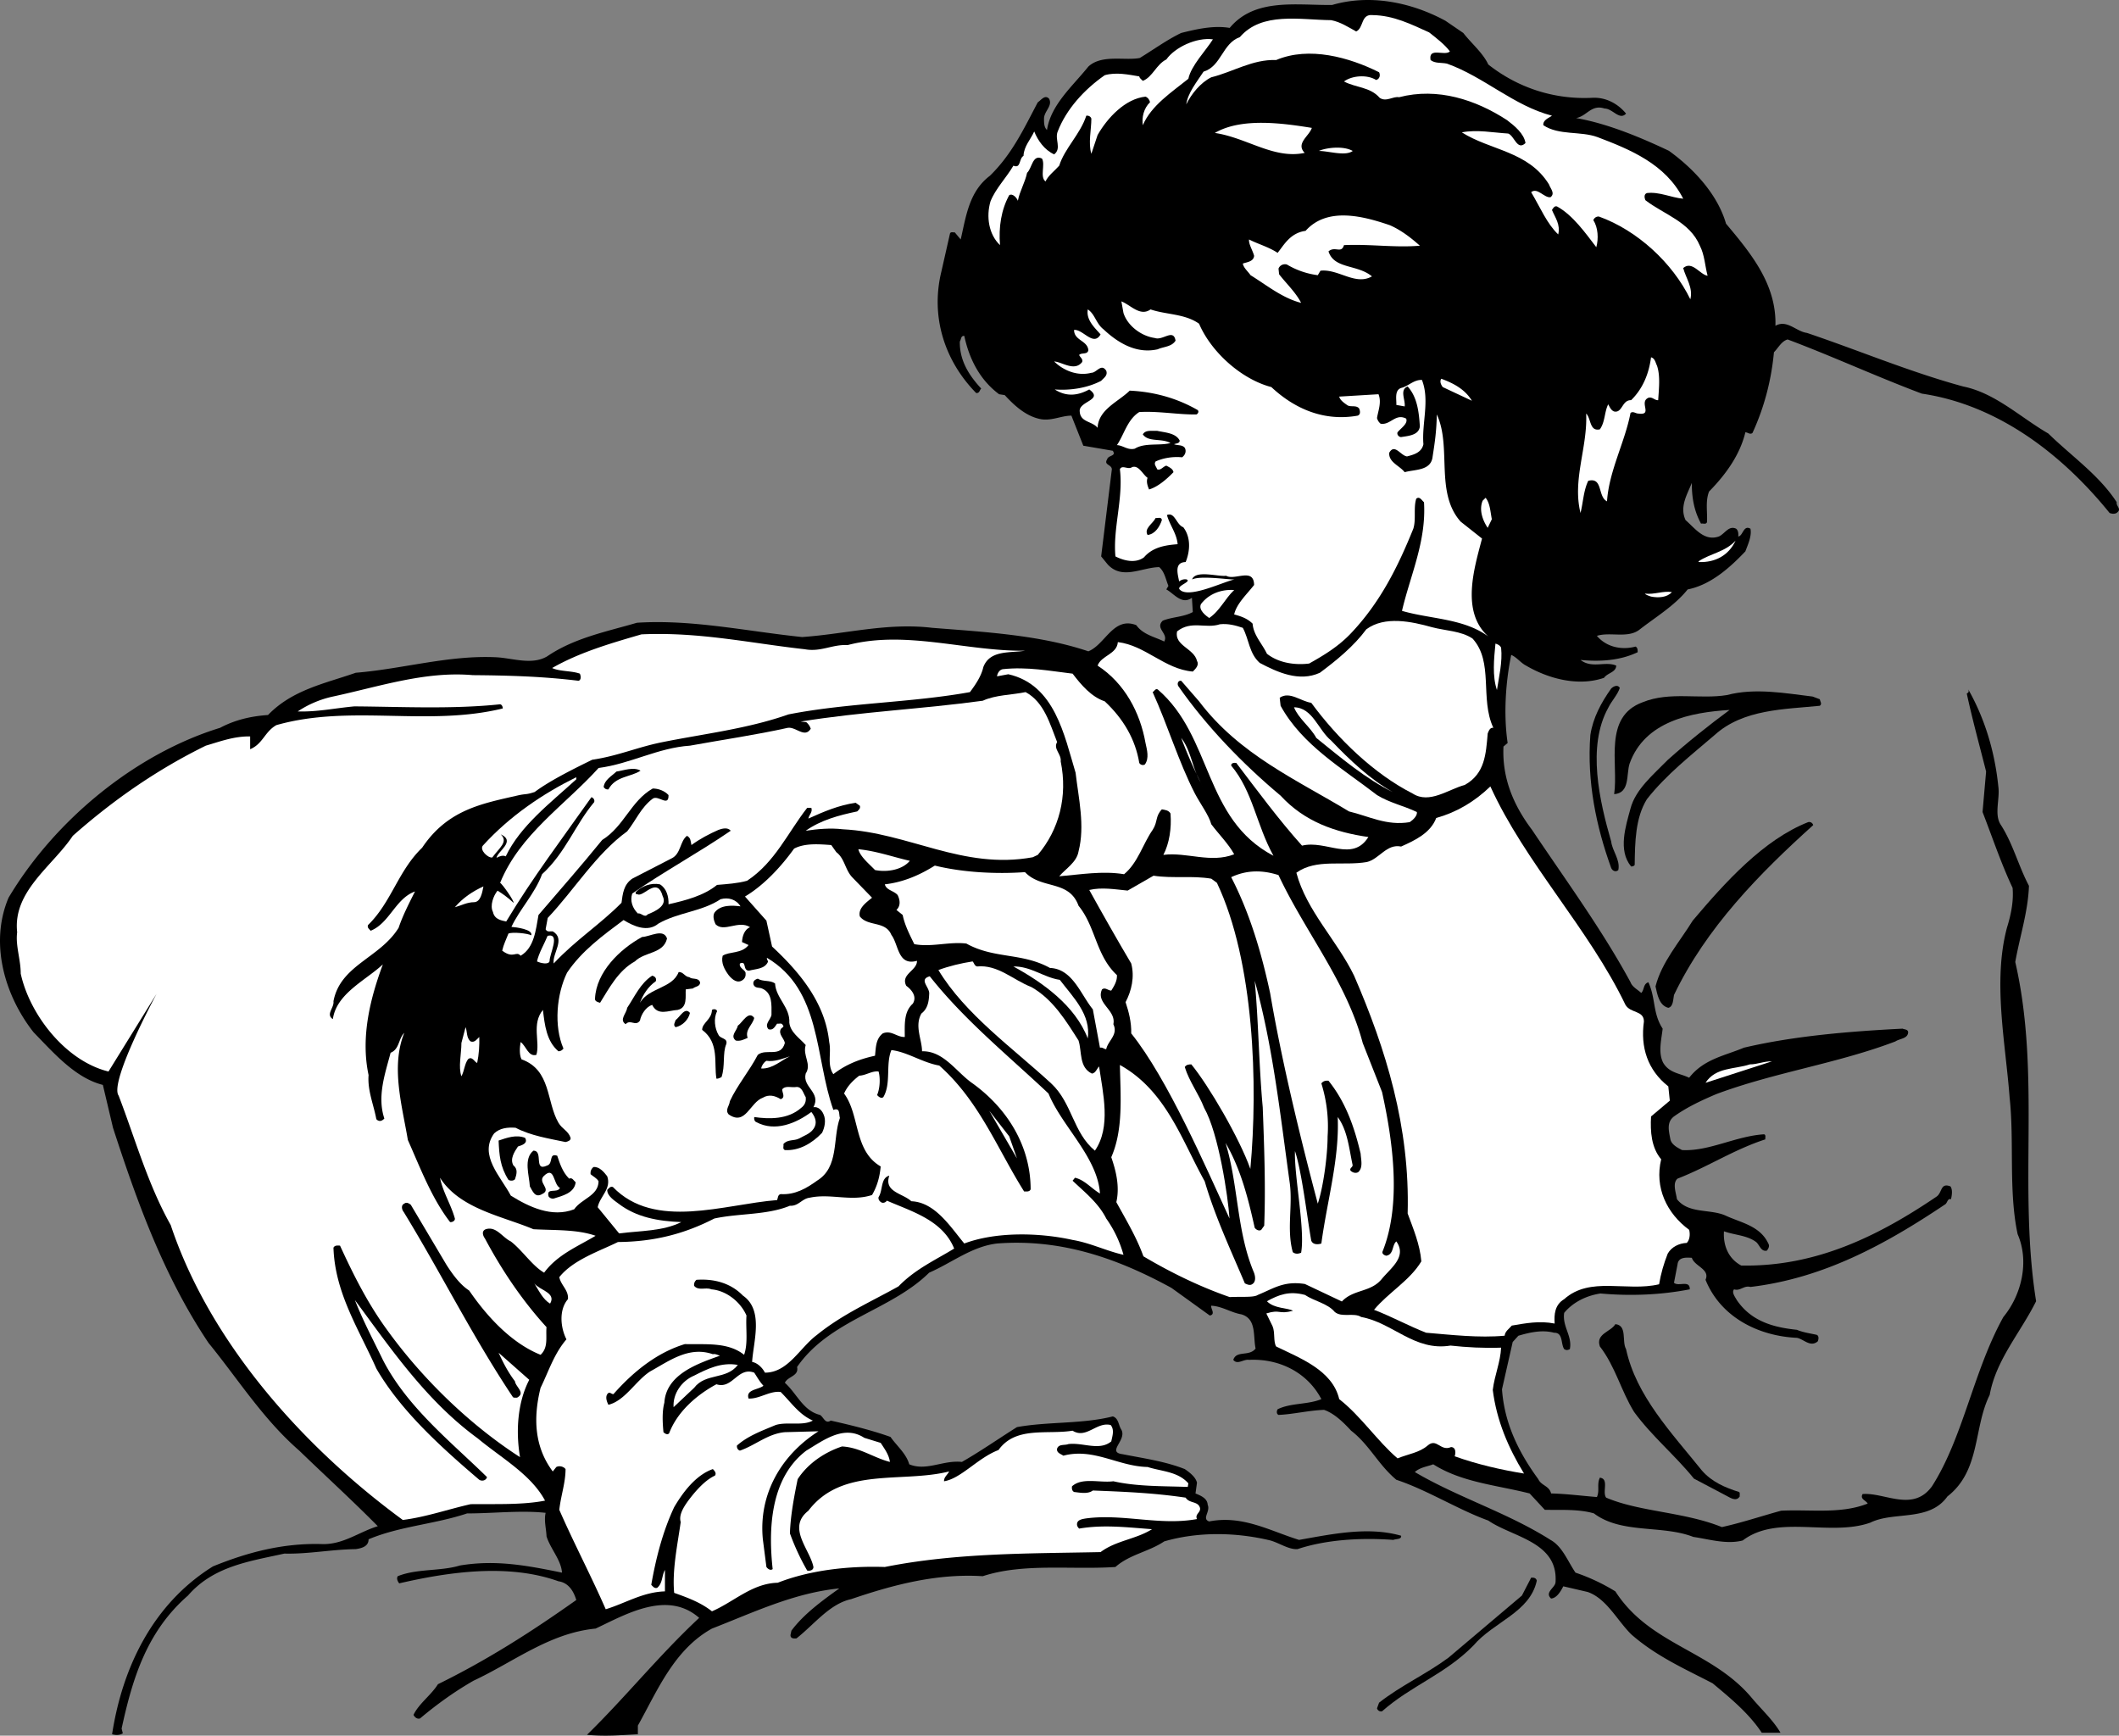 <svg xmlns="http://www.w3.org/2000/svg" width="640.911" height="524.928"><rect width="100%" height="100%" fill="#808080" stroke="none"/><path d="M442.586 9.966c2.433 3.153 5.94 6.031 7.562 9.543 8.91 7.02 19.8 10.617 31.32 10.078 4.23-.27 7.918 1.801 10.348 4.77-1.98 2.16-4.05-1.527-6.48-1.527-4.047-1.352-5.399 2.34-8.637 2.878 9.36 1.622 19.347 5.758 28.078 9.899 7.738 5.582 14.762 13.32 17.281 22.05 7.559 9 15.301 18.36 14.938 30.872 3.511-1.98 6.21 1.707 9.543 2.16 15.75 5.308 31.047 11.789 47.25 16.2 9.718 1.98 17.187 9.269 25.738 14.218 7.11 6.93 15.39 12.601 20.7 20.789-.27 1.082 1.44 1.98.269 2.973-.63.718-1.801.539-2.43.27-14.852-18.36-34.29-32.763-56.79-36.09-13.679-5.134-26.91-11.25-40.589-16.384-1.89.543-2.789 2.524-4.14 3.872-.81 8.64-2.97 16.742-6.481 24.39-.719.63-1.438-.18-2.16-.18-1.617 6.75-5.848 12.692-10.98 17.91-1.169 2.97-.45 6.212-.63 9.27-.359.809-1.168.27-1.8.45-2.25-4.141-2.79-8.188-2.79-12.329-1.347 3.418-3.78 7.2-1.89 11.25 2.973 2.61 5.672 6.48 10.082 4.95 1.8-.81 2.969-3.422 5.219-2.34.629.539.719 1.437.629 2.34 1.441-.09 1.53-3.602 3.691-2.34.45 2.16-.719 4.68-1.531 6.84-4.86 5.128-10.617 10.167-17.457 11.519-3.961 4.95-9.723 8.371-14.672 12.238-3.512 2.614-8.82.543-12.781 1.801 2.793 3.332 7.382 4.41 11.703 3.242.629.36.629.989.629 1.707-5.492 2.614-11.61 2.883-17.282 2.34 3.512 2.703 7.47.274 10.801 1.711-.09 2.07-2.61 2.16-3.691 3.691-7.828 2.7-16.828.27-23.578-3.69-1.621-.81-2.79-2.52-4.5-3.24-1.711 8.372-2.34 18.09-1.078 26.641l-1.262 1.079c-.45 9.718 3.148 17.91 8.64 25.199 10.258 15.3 21.149 30.148 29.79 46.082.539 1.437 2.07 2.156 3.238 3.238.992-.988.543-2.7 2.16-3.238 2.25 4.86 1.262 9.36 4.32 14.039-.36 3.238-1.437 7.289.18 10.348 1.89 3.152 5.133 3.152 7.832 4.5 4.41-5.668 10.8-6.66 16.559-9.09 15.3-3.598 32.129-4.95 47.968-5.758.633.27 1.621.18 1.711 1.078-.09 1.98-2.52 1.89-3.87 2.79-17.458 6.66-36.63 9.362-54.18 15.933-4.41 1.886-8.727 3.867-12.778 6.75-2.34 1.797-1.531 4.5-1.082 6.93.36 1.617 2.16 2.519 3.512 3.238 8.187.449 16.2-4.23 24.84-4.77.629.27.27.988.36 1.531-9.63 3.149-17.102 8.188-26.552 11.88-1.62 1.347-.449 4.32-.18 6.21 3.512 4.5 9.993 2.88 14.672 4.95 4.59 2.16 10.438 3.058 12.958 8.456.453.723.09 1.532-.45 2.164-1.8.36-2.16-1.71-3.238-2.613-2.789-2.07-6.48-2.07-9.723-3.238-.27 4.05 1.172 8.187 5.223 10.351 22.5.45 41.488-8.914 59.129-20.882 1.71-1.258 1.082-4.23 4.14-3.059.72.988.45 2.7.18 3.871-1.082-.27-1.082 1.078-1.71 1.528-18.09 12.152-36.9 22.41-58.95 25.02-1.98-.54-3.148 1.35-4.95.722-.812.898.27 2.25.81 3.238 4.41 6.48 11.16 8.281 18.18 9 1.89.812 4.05 1.078 6.03 1.531.72.36.54 1.438.27 1.98-2.25 1.887-4.23-.722-6.3-1.081-11.61-.54-23.04-6.211-27.63-17.551 1.442-3.238-3.332-4.05-4.14-6.656-1.711-.094-4.051-.274-4.32 1.976l-1.079 5.582c1.348 1.258 4.86-.992 4.77 1.98-8.73 1.708-18 2.067-27 1.259-4.23.628-8.282 2.609-10.98 5.851-.63 4.14 2.519 7.02 1.71 10.98-.722.36-1.082.36-1.71 0-1.079-1.62-.27-5.039-3.06-4.953-3.6-.988-7.468-.085-10.8.903l-1.711 1.89-3.238 14.309c.718 10.262 5.039 19.078 10.98 27.18.899 1.98 3.328 1.98 3.867 4.32 4.5.09 9.27.719 13.86 1.078.902-1.976-.09-3.867.902-5.848 2.879.36.629 4.32 1.89 6.032 10.079 4.316 23.669 4.316 35.008 8.91 6.122-1.352 11.97-3.332 17.91-4.953 8.91-.45 18 1.082 26.192-2.16-.539-.989-2.43-1.348-1.531-2.88 6.66-.538 15.21 5.583 20.969-2.34 9.453-14.76 12.511-34.827 21.601-51.21 5.488-6.66 7.918-16.738 4.32-25.02-2.793-12.957-.992-28.078-2.43-41.308-1.261-16.739-5.132-35.102-.812-51.39 1.172-3.778 2.07-7.919 1.711-12.06-3.512-7.468-6.117-15.3-9.09-22.949l1.078-12.242c-1.976-7.828-4.136-15.656-5.847-23.578.539-.36.719-.45.449-1.262 4.95 8.73 8.012 18.72 9.09 29.34.539 3.692-1.262 8.281.629 11.43 3.781 5.762 5.402 12.512 8.64 18.633-.27 7.828-2.789 15.386-4.14 23.039 7.832 34.199.812 68.039 6.3 102.597-4.68 9.453-12.148 17.73-14.039 28.352-4.949 9.898-2.699 22.86-12.78 30.687-5.49 7.743-16.2 4.41-23.31 7.922-12.148 4.32-28.078-2.61-38.609 5.399-4.86 1.261-10.082-.36-14.941-1.078-9.45-3.692-21.688-.813-30.059-7.11-4.59-1.351-9.988-.992-14.851-1.082l-4.59-4.949c-9.899-2.52-20.52-3.328-29.156-8.82-1.891.718-3.961.898-5.582 2.34 13.14 7.742 27.988 12.242 41.039 20.52 3.601 1.98 5.218 6.48 7.562 9.901a59.01 59.01 0 0 1 12.059 5.668c10.437 16.2 28.89 17.73 41.039 31.95 2.969 3.601 6.66 6.93 8.91 10.8h-5.668c-3.871-5.851-9.453-10.441-14.852-14.941-8.46-4.406-17.101-8.188-24.66-14.848-4.32-4.32-7.469-10.8-13.14-12.78l-7.38-1.712c-.718 1.442-1.98 3.602-3.69 3.692-2.067-1.891 1.261-3.239 1.35-4.95.81-12.242-13.05-13.59-20.339-18.629-9-3.242-18.539-9.27-27.809-12.332-5.492-4.59-8.101-10.53-13.68-14.847-2.25-2.434-5.042-5.223-8.19-6.301-4.77.18-9.36 1.348-13.77 1.527-.723-.36-.54-1.258-.27-1.707 4.047-1.98 9.09-1.351 13.23-3.062-4.23-8.098-12.78-12.328-21.87-11.88-1.711-.269-3.512 1.622-4.77 0 .988-2.968 4.77-.898 6.75-3.417-.812-3.781.36-9-4.32-10.352-3.153-.539-5.762-2.43-9.09-2.61-.27.81 1.437 2.61-.45 2.97-3.87-2.79-7.741-5.578-11.613-8.368-15.84-8.64-32.937-14.94-52.738-13.414-7.648.903-13.68 5.852-20.52 8.82-11.699 11.524-30.058 14.223-39.96 28.532.633 2.79-2.79 2.79-3.688 4.77 3.688 3.332 5.488 8.46 10.617 9.718 1.082.633 1.621 2.883 3.243 1.711 4.77 1.082 11.789 2.7 18.09 4.95 1.89 2.703 4.769 5.042 5.667 8.28 5.22 2.16 10.262-1.35 15.934-.718 5.668-3.242 11.066-7.02 16.648-10.531 9.45-1.711 19.797-.899 28.98-3.239 1.798.54 1.708 2.7 2.61 4.047 1.707 3.153-4.59 6.75.36 7.383 6.39 1.258 12.87 2.16 18.808 4.5 1.442.988 3.332 2.43 3.692 4.14l-.45 3.239c1.528.629 3.598 1.441 3.688 3.422.902 2.066-1.89 4.226.45 5.039 10.081-1.98 18.452 2.879 27.183 5.578 9.808-1.71 20.879-4.14 30.867-1.258.18 1.168-1.527.899-2.34 1.258-9.809-.719-20.34-.09-28.98 2.79-2.61.183-5.399-1.798-8.188-2.61-10.441-2.52-21.871-2.7-32.133.27-4.68 3.152-10.527 3.96-14.758 7.741-13.32.899-27.808-1.261-40.14 2.79-14.04-.899-27.36 2.699-39.777 6.93-6.57 1.44-11.16 7.648-16.563 11.878-.898.094-1.89 0-1.8-1.078l.273-1.262c3.687-4.949 9.09-8.91 14.488-12.777-13.68 1.348-26.012 7.289-38.52 12.148-11.52 6.391-16.558 18.903-22.41 29.34v2.61c-5.308.27-9.449.722-15.39.18 11.52-11.25 21.78-24.028 33.93-35.368-9.63-8.46-22.141-1.082-31.321 3.238-13.95 1.352-24.746 10.082-36.898 15.75-5.668 3.239-11.07 7.11-16.2 11.43-.898.27-1.62-.36-1.98-1.078 1.621-3.422 5.398-6.031 7.379-9.27 14.851-7.293 27.992-15.66 41.851-25.472-.812-2.7-2.34-5.219-5.398-5.668-15.121-5.403-32.941-2.88-48.152.629-.45-.54-.899-1.442-.45-2.16 5.758-2.34 12.868-1.442 18.809-3.239 10.89-1.8 20.25 0 30.871 2.16-.27-3.87-3.512-7.203-4.68-10.98-.09-2.34-.812-4.77-.27-7.11-7.562-.812-15.839.18-23.76.18-9.63 3.239-20.43 3.867-29.79 7.828 0 2.16-2.07 2.7-3.871 2.97-7.379.093-14.398 1.53-21.598 1.35-10.53 2.34-21.422 3.782-29.16 12.692-12.601 10.977-16.832 25.379-20.07 40.227l.36 1.441c-.9.54-1.981.629-3.24.27 3.06-19.891 12.15-39.329 30.509-50.758 10.172-4.14 20.968-7.11 33.031-6.75 6.39.18 11.16-3.692 16.828-5.403-7.828-7.918-15.75-15.117-23.758-22.859-10.98-9.539-18.543-21.687-27.449-32.578-13.5-20.16-21.512-42.39-28.89-65.07l-3.063-12.961c-8.277-2.07-14.758-9.54-20.969-15.93-8.64-10.98-13.41-26.82-7.558-40.68C16.8 247.658 41.37 227.857 66.57 220.12c4.41-2.34 9.18-3.512 14.492-3.872 7.379-7.652 17.277-9.539 26.547-12.78 14.312-1.169 28.262-5.4 42.57-4.68 4.95.27 10.711 2.43 15.301-.27 8.188-5.578 17.91-7.469 27.18-10.172 16.648-1.078 33.39 2.613 49.949 4.32 13.14-.898 25.648-4.41 39.332-2.789 15.93 1.262 32.578 2.16 47.246 7.11 5.133-2.07 7.563-10.617 14.492-7.918 2.07 2.879 5.489 3.508 8.457 4.949 1.352-2.43-2.879-3.96-.449-6.3 2.883-1.169 6.3-1.079 9.09-2.61l-.27-4.32c-3.058 2.25-5.398-1.258-7.738-2.52l.629-1.078c-.809-1.98-1.172-4.32-2.789-5.672-5.313.09-11.16 3.961-15.57-.809l-1.98-2.43 3.237-26.37c-.09-1.442-2.52-1.262-1.437-2.97.36-1.35 2.879-.901 1.71-2.612l-8.91-1.528-3.6-9.09c-3.24 0-6.391 1.887-9.99.899-3.96-.988-7.292-3.961-10.171-7.11l-1.707-.269c-5.941-4.41-9.094-10.89-10.531-17.64-1.082-.09-.903 1.077-1.352 1.71-.09 5.668 2.7 10.168 6.48 14.219-.538.45-.449 1.441-1.53 1.352-9.54-9.72-13.86-23.04-10.532-36.72l2.613-11.523c.27-.629.899-.27 1.438-.359l1.8 2.16c1.622-7.02 2.52-14.488 8.821-19.258 6.75-6.57 10.352-14.402 14.492-22.23.988-.633 2.156-2.43 3.418-1.082 1.168 2.16-1.531 3.781-1.531 6.031 0 1.262 0 2.61.902 3.418 1.168-7.648 7.739-13.226 12.508-19.168 4.05-3.781 11.16-1.71 15.57-2.61 4.141-2.519 8.192-5.491 12.512-7.562 4.68-1.168 9.809-2.34 14.668-1.527 7.563-9.09 19.98-6.84 30.961-6.93 11.07-3.242 23.488-1.082 34.29 4.77l5.398 3.687"/><path fill="#fff" d="M432.238 9.787c2.16 1.71 4.68 3.601 6.3 5.761-1.53 1.532-6.57-1.441-5.85 2.61 1.35 1.082 3.241.718 4.948 1.082 11.16 3.957 20.25 12.777 31.77 15.75-.809.629-2.79 1.257-2.61 2.879 4.68 3.148 11.25 1.71 16.38 3.597 9.722 3.692 20.613 8.102 25.921 18.633-3.781-.36-7.199-2.16-10.98-1.71-.989.358-.719 1.53-.45 2.16 5.579 4.32 13.41 6.48 16.47 13.769 1.44 2.789 1.53 6.031 2.34 9.09-2.34-.36-4.68-4.68-7.38-2.34.809 3.058 3.059 5.937 2.16 9.449-5.398-11.07-16.109-20.879-27.629-25.02-.722-.09-1.44.36-1.71 1.083 1.441 2.25 1.62 5.578.898 8.187-3.238-4.23-7.11-9.719-11.879-12.328-.809-.27-1.262.629-1.531 1.078.992 2.34 2.613 4.41 1.89 7.383-3.418-3.242-5.398-8.102-8.187-12.781 1.89-1.532 3.96 1.8 5.848 1.53 1.53-1.171-.09-2.702-.45-3.87-6.21-10.082-17.73-10.262-26.37-15.75 4.59-.903 9.449.09 14.038.36 1.895.718 2.703 5.308 5.223 2.878-.45-2.879-3.328-5.219-5.578-6.93-9.363-6.12-20.973-9.988-32.672-6.93-1.8-.359-3.871 1.532-5.852.18-2.878-3.328-7.289-3.058-10.796-4.949 2.43-1.8 7.02-2.16 9.718-.45 1.078-.269 1.352-1.44.899-2.339-9-4.5-21.149-7.922-31.14-3.691-7.11-.27-13.048 3.601-19.618 5.218-3.242 1.621-6.031 5.043-7.563 8.192.454-3.418 3.153-6.75 5.223-9.899 5.399-1.62 5.668-8.55 10.98-10.441 6.66-7.738 18.18-5.219 27.63-5.129 2.789.54 5.128 2.07 7.558 3.418 2.34-1.078 1.352-5.309 4.95-4.95 6.39.09 11.702 2.79 17.1 5.22m-65.386 2.117c-2.066 3.328-6.613 7.965-7.422 11.926-5.043 4.046-11.25 8.097-13.77 14.039-.363-2.34.27-5.13 2.16-6.93-.093-.723-.632-1.442-1.35-1.711-6.122.629-11.52 6.39-14.493 11.61l-1.887 5.671c-.992-3.152 0-7.383 0-10.62-.18-.63-.812-.99-1.53-.9-1.802 5.579-6.571 9.9-8.192 15.118-1.438 1.621-3.328 2.973-4.14 4.77-1.798-1.348 0-5.13-1.079-6.93-2.879-1.348-2.969 2.883-4.5 4.32-.629 2.973-2.25 5.582-2.789 8.461-.27-.809-1.531-2.34-2.61-1.711-2.43 4.41-3.242 9.723-2.788 15.121-3.422-3.238-4.235-8.64-2.883-13.23 1.531-3.871 4.77-7.11 6.93-10.801 2.34.992 1.62-2.16 3.062-2.969.09-2.879 2.156-4.95 3.238-7.379 1.082 2.7 3.059 5.578 6.031 6.93 2.34-1.8.09-4.59 1.079-6.93 2.609-6.75 8.011-12.691 14.218-17.012 3.422-.988 7.203-.18 10.442.36.09.543.629.902 1.082 1.351 2.968-1.171 4.047-4.949 7.11-6.48 2.608-3.691 9.132-6.75 14.081-6.074"/><path fill="#fff" d="M396.777 38.677c-.809 2.52-4.95 4.68-2.16 7.563-9.36 1.976-17.457-4.59-27.18-6.032 8.012-4.68 20.43-2.968 29.34-1.53m12.375 6.976c-2.238 1.68-7.277 0-10.262 0 2.051-.934 7.278-1.68 10.262 0m20.297 28.664c-7.653.629-14.942-.54-22.95-.18-.812 2.7-2.703.18-4.68 1.89 1.708 5.4 8.727 3.872 13.138 7.56-5.04 2.878-10.168-2.34-15.57-1.712l-.81 1.352a24.208 24.208 0 0 1-9.359-3.238c-1.082-.274-2.16.27-2.52 1.257l.18 1.711c2.25 2.88 5.04 5.489 6.66 8.641-5.671-1.441-10.35-5.312-15.3-8.371-.809-1.172-2.07-2.16-2.34-3.512 1.172-.449 3.238-.539 3.422-2.34-.453-1.71-1.711-3.597-1.531-4.949 2.609 1.352 5.937 2.25 8.64 4.051 1.89-2.34 3.778-6.031 8.457-6.66 6.57-7.38 17.551-4.41 25.473-1.711 3.328 1.441 6.39 3.781 9.09 6.21M348 93.58c4.68 1.617 10.347 1.257 14.668 4.32 3.691 8.637 12.87 16.828 21.87 19.168 7.11 6.66 16.02 10.437 26.098 8.64.992-.363.723-1.53.453-2.16-.902-1.172-2.703-.27-3.691-1.082-.898-.629-2.07-1.437-2.34-2.52l11.88-.718c.991 2.43-.09 4.95-.45 7.2.18.628.45 1.167 1.082 1.71 2.969.54 4.5-3.242 7.738-1.531.63 1.531-1.62 2.879-2.61 4.14-.269.72.45 1.442 1.079 1.442 2.16-.363 5.402-.543 5.672-3.242-.27-4.41-.813-8.91-3.692-12.059-2.52.988-.629 4.05-.898 6.027l-2.52-.449c.09-1.62-.632-4.41 1.438-5.129 2.25-.539 3.781-2.52 6.3-2.43 2.43 6.122-.09 13.141.45 19.438-.54 2.524-2.879 3.152-4.95 3.692-1.89-.18-3.78-4.051-5.398-1.079-.18 2.88 3.149 3.868 4.68 5.848 3.148-.898 8.008-.36 8.46-4.77.72-4.59 1.169-7.828 1.259-12.69 4.59 9.812-.63 23.581 7.199 32.401l6.48 5.13c-2.34 8.91-6.48 22.14 1.891 29.609-7.469-5.489-17.46-5.219-26.102-7.739 2.524-10.8 7.383-20.968 6.66-32.851-.718-.629-1.347-1.89-2.34-1.078-.898 2.699 0 6.3-.898 9.09-4.59 11.34-9.992 22.41-19.172 31.949-3.777 3.871-8.007 6.39-12.328 8.82-4.32.54-9.27-.18-12.78-2.969-1.438-3.062-4.052-5.582-4.321-9.09-1.617-1.62-3.598-2.25-5.578-2.792.718-3.239 3.78-6.028 6.03-8.91-.093-5.399-5.85-1.258-8.46-2.79-2.43.36-9.227-1.843-10.305 1.125 2.563-1.257 11.203.09 12.824 0-3.375.676-14.175 6.075-16.652 2.926-.719-1.082 3.961-2.34 2.07-2.969-.898-.09-1.527.18-2.16.63-.36-2.071-1.617-5.762 1.98-5.852 1.352-3.328 1.622-7.469-.718-10.528-2.16-.812-2.52-4.68-4.95-3.691.9 3.148 2.97 5.578 3.24 8.82-3.509.27-7.47.809-10.169 3.961-2.52 1.89-6.031 1.078-8.64-.27-.81-8.46 2.43-17.55 1.347-26.37.723-1.442 2.434.27 3.692-.63 1.98-.722 3.242 2.25 4.68 3.239-.45 1.172 0 2.43.448 3.512 2.524-.723 5.223-2.973 7.383-5.223-.18-1.078-1.351-1.527-2.16-1.98-.992.27-1.8 1.62-2.793 1.082-.18-.72-1.078-1.442-.45-2.34 2.34-1.082 5.313-1.531 8.013-1.262.988-.719 1.347-1.89.808-2.879-.808-.988-2.16-.629-3.238-1.082.629-.27 1.617-.18 1.71-1.078-1.171-2.34-4.41-2.43-6.843-2.969-1.617.09-3.508-.36-4.316 1.078 1.707 2.43 5.578 1.082 8.367 2.61-3.238.902-7.738-.18-10.8 1.71-2.157.54-3.509-.988-5.4-1.077 2.16-3.153 3.15-7.743 6.75-9.993 5.762-.359 11.88.813 17.282.72.45-.18.898-.9.36-1.349-6.122-3.511-12.962-5.492-20.52-5.851-3.512 3.422-9.45 5.672-9.723 11.25-1.617-2.07-5.219-1.617-5.398-4.95-.36-3.148 7.379-3.417 2.879-6.66-3.149 1.711-6.66 2.43-10.438 0 4.77.36 9.899-.449 14.04-2.609.808-.898 2.07-1.62 1.53-3.058-1.53-2.34-2.882.628-4.5.628-4.14 1.079-8.37-.628-11.25-3.421 2.34.09 6.118 3.152 8.457.18.364-.9-.628-1.438-.898-2.157.809-.812 2.52 0 2.79-1.441-.27-2.97-4.321-2.88-4.321-6.121 2.703-.27 5.851 5.128 8.011 1.351-1.71-1.98-4.41-4.32-3.87-7.558 2.16 1.347 2.519 4.32 4.769 6.027 4.5 4.23 10.082 7.469 16.383 6.031 1.797-.812 4.226-.723 5.398-2.61-.629-3.78-3.87.09-6.3-.812-3.962-.539-8.188-3.597-9.45-7.558l-.629-3.508c2.79 1.078 5.668 4.68 8.82 2.43m153.176 17.007c1.082 3.149.543 7.29.364 10.442-1.082.09-1.711-1.082-2.973-.723-2.969 1.352 1.531 5.402-3.059 4.77-.808 0-1.53-.809-2.34-.18-1.71 8.91-6.48 17.46-7.109 26.73-2.883-1.437-1.172-7.379-5.672-6.21-1.437 2.972-1.527 6.48-2.34 9.722-2.52-10.082 2.16-19.71 1.711-30.062 1.532 1.53.989 5.492 4.141 4.77 1.617-2.25 1.348-5.22 2.52-7.56.449.72.808 1.801 1.8 2.16 2.52.54 2.34-3.507 5.13-3.417 3.6-3.512 5.398-8.102 6.03-12.961 1.168.27 1.348 1.62 1.797 2.52m-55.976 10.62-8.82-4.14c-.543-.719-.993-1.711-.45-2.52 3.418 1.258 7.11 3.059 9.27 6.66m6.027 35.821-1.258 2.61c-1.441-2.161-2.699-5.313-1.53-8.192l.898-.899c1.351 1.617 1.44 4.23 1.89 6.48"/><path d="M351.418 157.298c-.63 1.89-1.98 4.23-4.32 4.5-1.169-1.98 1.62-3.422 2.429-5.133.633.09 1.8-.449 1.89.633"/><path fill="#fff" d="m513.867 169.986-.18-.18c3.602-2.43 8.191-2.879 11.25-6.3-2.07 4.5-6.21 6.66-11.07 6.48m-140.578 8.461c-2.79 2.61-4.32 6.3-7.563 8.46-.898-.628-3.375-2.429-2.473-4.23 2.34-3.058 6.075-4.5 10.036-4.23m132.386.629c-1.437 1.62-4.047 1.8-6.297 1.351-.632-.27-1.351-.36-1.89-.898 2.969.36 5.488-.903 8.187-.453m-60.297 14.043c6.481 7.109 2.16 18.18 6.297 27-1.078-.18-1.437 1.078-1.707 1.707-.539 6.21-.812 12.148-6.93 15.57-5.038 1.351-10.71 5.851-15.75 2.61-11.699-5.938-22.679-16.56-30.69-27.45-3.15-.45-6.571-3.598-9.54-1.527l.27 2.43c6.57 11.968 18.808 18.988 29.16 27 3.781 2.335 8.101 3.238 12.058 5.128.18 1.078-1.078 2.34-2.16 3.059-7.02 1.172-12.328-1.8-18.36-3.238-15.75-9.54-33.206-17.192-45.358-33.301l-5.399-6.211c-.992-.18-1.351.992-.812 1.71 8.37 11.97 19.261 23.31 30.87 33.032 7.29 7.918 16.56 11.07 26.551 12.508-4.859 7.738-12.78.812-20.07 2.61-7.02-7.829-13.32-16.38-19.89-25.02-.63-.09-1.622 0-1.532.812 6.57 7.828 7.563 17.817 12.782 27.27-21.239-11.16-18.36-36-35.008-50.313-.723-.36-.992.543-1.532.813 4.59 10.078 7.829 21.058 12.782 30.687 1.617 3.063 4.226 6.57 4.949 9.27 2.07 2.793 5.219 5.941 6.93 9.09-7.11 2.793-14.313-.72-21.422.18 1.8-3.419 2.52-8.098 2.16-12.508-.54-.993-1.617-1.079-2.61-1.262-2.07 2.164-1.167 3.691-2.789 6.21-2.968 4.231-4.41 9.9-8.64 13.41-6.48-1.077-13.23.09-19.621.63 1.89-2.25 5.312-4.23 5.851-7.559 1.98-7.742 0-16.02-.898-23.758-3.422-11.34-6.3-26.64-20.344-29.793l-3.418.633c.09-.902.719-1.98 1.711-2.16 7.379-.812 14.309.54 21.149 1.348 2.609 3.422 5.671 7.02 9.718 8.37 5.672 5.31 9.274 11.52 10.442 18.63.36.633 1.172.812 1.71.453 1.348-1.89.63-4.414.18-6.48-1.62-9.18-6.3-18.09-14.492-23.403 1.082-3.059 5.852-3.418 6.121-7.11 8.371.993 14.13 8.192 22.68 8.91.902-.898 1.98-1.98 1.262-3.237-.903-3.782-6.93-4.59-6.032-8.91 4.32-3.422 8.641-.723 12.961-2.16 2.52-.27 4.77.359 6.93 1.077 1.89 3.512 1.89 7.743 5.129 10.621 5.312 2.79 11.883 5.848 18.18 2.97 4.953-3.688 10.261-8.009 14.043-13.141 5.578-4.137 13.77-2.34 19.886-.63 4.051 1.083 8.73 1.083 12.242 3.423m8.642 2.789c.448 4.32-.634 8.64-1.263 12.78-1.437-4.23-.898-9.362-.449-14.042.63.18 1.442.543 1.711 1.262"/><path d="M489.925 208.056c-.718 2.16-2.52 3.961-3.507 6.031-6.48 11.7-2.61 28.258.898 40.41.36 2.97 2.793 5.489 2.16 8.637-.719.723-1.8.274-2.16-.629-4.5-12.418-7.379-26.097-6.297-40.23.809-5.219 3.238-9.719 6.297-14.04.633-.628 1.98-1.347 2.61-.179"/><path d="M550.406 211.478c.09.629.812 1.437 0 1.98-10.617 1.079-23.13.989-31.77 8.817-7.02 6.031-14.668 11.972-20.52 19.441-3.507 5.672-3.6 13.051-3.69 19.89-.27.36-.63.45-1.079.45-4.05-4.86-1.62-12.238-.18-17.55 1.532-5.759 6.75-10.079 11.25-14.669 6.032-5.398 12.508-10.53 18.72-15.12-11.7.722-25.65 3.421-30.239 16.198-1.082 3.332.18 8.91-4.68 9.274 1.348-9.274-3.422-23.402 8.641-27.813 8.187-3.328 17.277-.808 25.469-2.16 8.46-2.25 17.73-.539 25.918.45l2.16.812"/><path fill="#fff" d="M319.738 224.439c-1.262 2.066 1.351 3.598 1.082 5.848 2.156 10.53-.453 20.609-6.93 28.257l-1.531.723c-21.148 3.867-37.531-7.473-57.418-8.46-3.781-.45-7.652-.09-11.25.448 4.59-3.238 9.988-4.68 15.566-5.847.454-.45 1.082-.903.813-1.711l-1.262-.903c-5.129.723-9.719 2.703-14.308 4.774.18-1.172 1.347-1.89.898-3.242h-1.258c-5.851 7.468-9.722 16.468-18.18 22.05-2.882.809-6.03.989-9.09 1.258-3.96 3.242-9.452 4.684-14.671 5.852.09-2.34-.63-4.86-2.61-6.031-2.699-.54-5.492.542-7.289 2.34-.18.812.207.511.93.78 1.98 0 5.668-5.218 7.2.45 1.53 2.972-2.4 4.652-4.532 5.52-.988 1.171-1.89-.54-2.969-.27-1.62-1.617-2.43-3.778-1.71-6.028 9.449-6.57 20.07-12.332 29.788-18.992-.898-1.168-2.699-.629-3.687-.27-2.879 1.262-5.582 2.7-8.192 4.59-.269-1.257-.18-2.16-1.347-2.788-2.16 1.62-1.801 5.488-4.684 6.84l-11.879 6.12c-2.609 1.797-2.879 4.59-3.238 7.29-6.48 6.57-13.77 11.16-20.52 18.359-.453-3.149 3.692-7.379-.269-9.719-.723-.09-1.711.36-2.16-.633l.629-3.418c8.008-8.46 14.668-19.441 24.031-26.191 2.61-3.238 4.137-7.2 7.738-9.898 1.711-1.172 4.86 2.699 4.77-1.079-1.258-1.351-3.149-1.984-4.77-1.984-6.66 3.781-8.64 11.434-15.3 15.57-6.211 7.653-12.778 15.121-19.258 22.68-.813 4.5-1.262 9.902-5.403 12.332-1.437-1.621-2.066 1.078-5.578-1.531.45-1.98 1.168-3.285 1.89-5.176 1.169-.539 5.848-.074 6.9.527.6-1.8-4.65-2.46-6-2.55 2.429-5.22 7.109-10.079 9.269-15.93 7.11-6.48 9.992-14.938 15.75-21.781.27-.72-.27-1.348-.809-1.528-8.64 12.239-17.957 24.559-25.785 37.61-1.078-.274-3.523-.473-4.004-2.871-.992-1.891.117-4.918 1.379-6.45 1.352.809 3 1.95 4.828 3.66.36-.359-3.418-5.761-4.047-6.03 6.028-14.759 19.528-23.4 29.79-34.739 9.628-1.262 18-6.121 27.628-6.75 9.899-1.8 19.89-3.242 29.61-5.398 2.43-.364 5.129 3.238 6.93.27-.27-.813-.72-1.442-1.348-1.981l-1.711-.18c18.36-2.973 36.718-3.781 55.078-6.3 3.96-1.802 8.64-1.712 12.96-2.61 5.669 3.058 7.38 9.719 9.54 15.12m82.89-.452c5.668 5.941 11.88 11.789 18.63 15.57-8.098-3.96-15.66-10.348-23.13-16.379-1.8-3.332-5.402-5.851-6.75-9.27 5.668.09 7.29 6.84 11.25 10.079"/><path fill="#fff" d="M35.882 331.357c5.04 13.14 8.817 26.82 15.75 39.148 11.61 34.828 39.149 66.418 70.2 89.192 7.109-.903 13.68-3.242 20.52-4.774 7.378-.09 15.655.274 22.5-1.078-4.231-7.922-13.321-12.96-20.34-18.808-15.66-11.43-26.372-27.274-37.173-41.852 2.43 6.21 5.582 12.148 8.461 18.09 7.38 14.398 20.79 24.93 31.5 35.46-.27.989-1.441 1.348-2.34.81-11.519-9.81-23.851-20.97-31.14-33.66-5.219-11.79-12.512-22.77-12.961-36.54.45-.808 1.262-.629 1.98-.629 4.051 8.82 8.372 17.461 14.22 25.469 10.71 14.852 25.023 28.71 40.23 38.52-1.348-7.918-.72-16.649 2.789-23.399l-9.27-8.191c1.352 2.968 2.883 5.941 4.95 8.64.183 1.711 3.331 3.508.632 4.95-.449 0-.988.09-1.262-.18-12.148-18.18-21.687-37.442-33.027-55.98-.543-.63-.902-2.07.18-2.52.629-.54 1.437-.09 1.98.36l10.797 18.179c1.801 2.793 4.051 5.941 6.844 7.742 5.488 8.008 12.867 15.93 21.598 19.441 2.43-2.25 1.53-5.402 1.8-8.37-7.472-8.192-13.59-17.372-18.632-26.82-.54-.724-1.168-2.25.273-2.794 3.148-.988 4.95 2.434 7.559 3.692 3.507 2.703 6.48 7.378 10.078 9.449 4.05-5.489 10.172-7.918 15.57-11.157-5.668-1.984-12.418-1.62-18.809-1.984-9.359-3.957-22.23-6.117-28.257-15.566.898 4.41 3.328 8.097 4.5 12.328.086.722-.813 1.172-1.442 1.082-5.582-7.2-9.09-16.563-12.781-24.84-1.707-10.262-5.219-22.14-1.078-32.402-1.801 1.8-1.442 4.953-4.14 6.03-1.622 6.212-4.141 13.142-1.891 19.892-.899.988-1.801.898-2.43.18-.809-4.41-2.7-8.641-2.34-13.321-2.52-11.79.719-23.762 4.32-33.48-5.218 4.859-14.039 8.82-15.12 16.558-2.25-1.437.448-3.418.179-5.398 2.07-10.98 14.043-13.051 19.71-22.23 1.263-3.778 3.333-7.74 4.95-10.981-5.937 2.16-7.648 9.543-13.41 11.882-.45-.542-1.078-.902-.809-1.71 7.11-6.93 9.09-16.38 16.38-23.403 7.722-11.527 18.116-13.328 28.773-15.777 2.824-.649 2.46-.149 5.277-1.082 4.8-3.598 12.688-7.438 17.398-9.75 7.743-1.137 13.602-3.781 21.024-5.281 12.754-2.579 25.86-4.047 38.316-8.426 17.82-3.512 36.993-3.512 54.903-6.75 1.617-2.16 3.418-4.77 4.047-7.563 1.98-5.218 8.011-4.226 12.601-4.949-17.91.18-36.09-6.3-53.64-1.71-4.59-.27-8.098 2.16-12.961 1.26-16.29-1.8-31.95-5.308-49.41-4.5-9.27 2.7-18.63 5.4-27 10.173 2.16 1.078 5.94.808 8.37 1.707.27.543.54 1.8-.359 2.16-11.07-1.348-21.328-1.617-32.039-1.707-14.398-1.262-28.441 3.508-42.3 6.476a30.867 30.867 0 0 0-10.622 4.5c5.942.18 11.16-.988 17.102-1.527 14.039.09 29.61.899 44.101-.633.54.09.809.723.809 1.262-22.86 5.578-45.988-1.352-68.488 5.04-3.602 2.07-4.051 5.667-7.922 7.288v-3.87c-4.86-.087-9.09 1.53-13.41 2.792-14.309 7.02-27.63 16.11-40.23 27.27-6.208 9.27-18.18 16.738-16.829 29.16-.54 4.05 1.078 8.187 1.078 12.508 2.703 12.421 13.59 26.46 26.55 29.613l14.536-23.492s-14.398 26.683-11.473 30.78m327.235-94.769.633 1.258a142.34 142.34 0 0 1-6.48-14.668c2.968 3.781 3.327 9.09 5.847 13.41"/><path d="M193.738 233.076c-2.969 1.98-7.559 1.62-9.719 5.671-.629.09-1.078-.18-1.441-.722.27-2.156 2.34-3.238 3.87-4.68 2.071-.27 5.13-1.527 7.29-.27"/><path fill="#fff" d="M174.3 235.689c-7.742 7.105-16.922 14.035-21.332 23.308-.898-.453-1.98 0-2.789.45.27-1.98 5.961-4.996 1.262-7.11 2.395 2.227-.36 4.028-2.555 7.008-1.351.168-3.883-2.305-2.847-3.59 8.191-9 18.09-15.66 28.261-20.699v.633m317.336 68.219c1.532 2.609 5.582 1.617 5.582 5.039-1.082 7.738 1.078 14.668 7.38 19.62l.448 4.317-5.668 4.774c-.269 4.59.09 9.449 3.06 12.957-2.071 8.55 1.71 16.382 8.46 21.332.36 1.347.18 3.058-.723 3.96-2.25.09-4.59 1.169-5.757 3.239-1.172 2.969-2.07 6.031-2.61 9.27-9.812 2.34-20.883-2.52-28.71 4.5-2.88 1.71-3.06 4.68-2.88 7.378-4.59-.898-8.73-.105-12.96.614-.63.808-2.07 1.71-2.16 3.058-7.739.723-16.2-.27-23.759-.898-5.312-2.07-10.351-4.86-15.75-6.93 4.32-5.219 10.797-8.805 14.309-14.652-.45-5.223-2.43-9.809-4.14-14.489.718-26.19-6.57-49.68-16.2-71.91-5.129-10.62-14.398-19.62-17.46-31.14 6.03-4.32 14.038-1.98 21.331-3.239 3.778-.902 5.938-5.582 10.348-4.683 4.05-1.801 8.91-4.051 10.621-8.637 6.121-1.71 11.52-4.863 16.379-9.543 10.531 23.129 29.793 43.02 40.86 66.063"/><path d="M548.425 249.544c-16.199 14.582-32.398 31.051-42.117 51.391-.27 1.352-.18 3.512-1.71 3.871-2.79-.719-3.333-4.05-3.872-6.48 1.89-7.38 7.2-13.32 11.25-19.891 9.813-11.61 21.422-24.477 34.922-29.79.719-.179 1.348.27 1.527.9"/><path fill="#fff" d="M252.96 257.736c2.61 1.98 2.61 5.398 4.95 7.738l5.847 6.031c-1.617 1.352-4.316 3.153-3.687 5.672 2.52 3.149 7.738 1.258 9.539 5.578 2.25 2.969 1.89 9.45 7.738 7.832.094 2.97-5.039 4.047-3.238 7.559 1.617 1.172 3.332 3.238 1.98 5.398-2.789 2.524-2.43 6.391-2.43 10.082-2.429.09-4.05-2.16-6.66-1.082-2.16 1.711-2.07 4.32-2.34 6.75-4.59.993-8.82 2.614-12.6 5.582-1.981-2.879-.54-6.39-1.259-9.718-1.172-11.524-8.46-20.703-17.28-28.891l-1.712-7.832-6.48-7.29c5.761-3.421 10.98-9.089 14.851-14.487 3.239-1.711 7.559-1.352 11.25-1.082l1.532 2.16m22.23 2.609c-2.344 2.79-6.934 3.512-10.531 2.79-1.801-1.888-4.5-4.048-5.04-6.298 5.489.54 10.438 2.34 15.571 3.508m34.829 3.422c5.038 5.309 13.32 2.25 16.198 10.168 5.22 6.39 5.22 15.031 11.61 20.973.09 1.797-.809 3.238-1.711 4.68-.989 0-1.797-1.083-2.79-.364-1.98 4.23 4.321 6.211 3.423 10.531 1.527 3.242-1.622 4.95-2.16 7.563-.633 0-1.083-.633-1.891-.453l-2.16-11.61c-3.692-4.5-6.121-12.238-12.961-12.508-8.461-4.68-16.918-2.703-25.29-7.382-5.218-.63-10.62 1.172-15.75.18-1.347-2.79-2.878-5.669-3.507-8.82l-1.89-1.528c1.347-1.262 1.077-3.063.359-4.5-1.172-1.352-3.422-1.442-3.872-3.242 5.583-.63 10.532-2.79 15.122-5.668 8.46 2.07 18.449 2.609 27.27 1.98m76.679.898c8.008 17.102 20.61 32.309 25.469 50.762l5.851 14.848c3.238 14.672 5.938 33.75.18 48.152-.36.809.629 1.258 1.078 1.348 2.34-.36 1.71-3.238 3.062-4.32 3.239 4.59-1.53 7.921-4.32 11.25-3.332 4.23-8.64 3.132-12.152 6.914l-11.188-5.293c-6.422-.993-9.422 1.351-14.281 3.328-1.172.812-5.129.453-8.46.633-9.09-3.153-17.911-7.473-26.099-12.332-2.07-5.758-5.222-10.98-8.191-16.38 1.078-4.68-.09-9.449-1.531-13.59 3.691-8.37 2.793-18.538 2.61-27.898 13.952 7.739 18.722 22.77 25.651 35.188 3.149 10.71 7.829 20.7 12.149 30.87.633.27 1.441.72 2.16.27 1.441-.808.902-2.878.45-3.87-5.13-12.419-4.59-26.282-8.458-38.88 4.59 7.832 6.84 16.743 8.82 25.649.45.633 1.348 1.082 1.977.633l.902-1.262c.45-11.969 0-23.578-.449-35.82-1.172-12.688-1.261-25.918-2.43-38.25 5.489 19.62 7.739 40.59 10.618 61.293.902 6.93-.989 13.949.902 20.789.809.629 1.617.539 2.52.18 1.257-7.02-2.13-23.192-1.86-30.75 2.07 6.12 3.75 20.578 4.918 27.058.45 1.262 1.98 1.262 3.063.898 1.707-12.777 5.488-25.558 4.949-38.246 2.969 4.047 3.418 9.45 4.5 14.489.09.718-.992.898-.633 1.71.633.63 1.621.899 2.344.45 1.527-1.352.808-3.871.719-5.578-1.891-8.012-4.5-15.57-9.72-22.051-.901-.09-1.62.09-2.16.808a43.774 43.774 0 0 1 1.887 16.02c0 5.582-1.257 15.21-2.968 20.34-5.13-19.348-10.89-42.899-14.399-63.598-2.61-12.152-6.12-24.152-11.793-35.133 4.774-2.25 9.543-2.16 14.313-.629"/><path fill="#fff" d="m366.359 265.747 1.71 1.258c11.31 23.82 12.45 61.23 10.11 86.52-3.3-9.3-12.543-25.14-17.851-31.617-.809 0-1.532.09-1.98.808 1.35 4.41 4.23 8.102 5.85 12.328 4.38 7.68 7.231 26.82 7.68 33.48-7.109-15.39-18.66-42.206-29.73-55.98.09-3.328-.719-6.476-1.71-9.449 1.8-3.418 2.788-7.648 1.71-11.7-4.32-7.288-8.55-14.76-12.691-22.23 3.78-.898 7.832-.18 11.613.18l7.828-4.5c5.762.902 11.61-.09 17.461.902m-220.141 2.34c-.359 1.797-.808 4.68-2.789 4.77-2.16 0-3.87.988-5.847 1.527 2.43-2.879 5.488-4.86 8.636-6.297m77.762 6.028c-2.25-.27-6.121-.63-7.922 1.98-.539 1.082-.09 2.43.36 3.422 2.523 2.61 6.93-1.352 10.441.898-1.711.72-2.34 2.7-2.43 4.5l1.98.903c-2.07 2.699-5.85 1.887-7.831 3.238-.54 2.16.543 4.14 1.8 5.852 1.083 1.347 2.7 2.699 4.32 1.437.72-.539.9-1.258.81-2.16-.27-.988-2.067-1.438-1.708-2.79 2.16-.987.72 2.25 2.79 2.161 1.98-.539 4.68-.45 5.667-2.61.09-.538-.449-.722-.27-1.261 16.563 9.812 14.403 30.062 20.071 45.992 2.16-.812 1.621 1.348 1.98 2.43-2.25 6.3-.179 14.848-6.929 18.988-3.238 2.34-6.66 4.32-10.98 4.05-.899.18-.81 1.169-1.079 1.802-16.02 1.258-36.992 9.18-49.68-3.961-.812-.27-1.261.449-1.71.898 0 1.801 2.07 3.153 3.418 4.14 5.402 4.141 11.972 5.31 18.992 5.583-5.582 2.789-12.422 2.61-18.813 3.418l-6.476-7.918c.629-3.242 4.226-5.582 2.879-9.36-.903-1.171-2.34-2.972-4.14-2.792-.72.542-.99 1.351-.9 2.16.81.722 1.887 1.172 2.43 2.16-.09 4.41-5.132 5.222-7.382 8.46-6.75 2.61-13.68-.722-19.168-4.14-2.97-5.668-9.809-12.238-5.04-18.808 1.708-1.622 4.051-1.891 6.481-1.711 4.68 2.43 9.988 3.242 15.117 4.32.723-.18 1.621-.45 1.531-1.262-.718-2.16-2.52-2.61-3.687-4.59-3.691-6.386-2.164-15.93-11.164-19.168-.719-1.441-.54-3.601-.27-5.218 1.621 1.078 2.34 4.59 4.77 3.867 1.172-3.867-1.527-9.36 1.98-13.59.54 4.59 1.082 9.45 4.684 12.512.629 0 1.078-.27 1.527-.813-2.968-6.84-2.07-16.469 1.078-22.949 4.41-6.57 10.801-11.25 17.102-15.93 3.059 1.89 7.289 3.782 10.531 1.082 5.938-3.422 13.14-3.601 18.809-7.382 2.34-.63 4.68 0 6.031 2.16"/><path d="M201.75 283.837c-1.082 4.68-6.75 3.957-9.72 6.93-5.042 2.79-7.831 8.188-10.53 12.508-.72-.18-1.622-.45-1.532-1.258.36-8.012 7.473-14.941 14.223-18.633 2.43-.09 6.477-2.699 7.559.453"/><path fill="#fff" d="M166.23 290.677c-.27 1.168-2.73.63-3.812.09.543-2.52 2.312-5.492 3.21-7.742 4.024-.93.512 5.672.602 7.652m129.297 1.617c6.3-.629 10.98 4.141 16.383 6.211 6.566 3.692 10.527 10.262 14.308 16.2 1.078 3.421.09 8.101 4.051 9.992 1.168-.18 1.438-1.442 2.16-2.16 1.168 8.097 3.688 18.27-1.261 25.468-6.66-5.488-6.84-14.398-13.23-20.34-11.61-10.71-26.009-20.878-34.11-34.289 3.148-1.171 6.84-2.07 10.351-2.609.45.45.54 1.348 1.348 1.527"/><path fill="#fff" d="M320.546 296.345c4.141 5.402 9.454 10.531 8.461 17.73-3.78-9.898-13.59-16.917-22.5-21.78 5.313-.09 9.184 3.331 14.04 4.05"/><path d="M208.5 295.537c.898.808 2.699 0 3.238 1.53.09 1.348-1.527 1.259-2.16 1.888l-2.16.27c-.18 2.07.632 5.491-2.43 6.21-2.879.18-6.027 1.89-7.738-1.527-1.891.629-3.332 2.879-3.692 4.77-1.347 1.89-2.879-.544-4.32 1.077-2.07-1.347.27-3.238.453-4.949 2.25-3.332 3.957-7.379 7.559-9.719.898.18 1.441.899 1.078 1.707-2.25 1.532-3.867 4.051-4.77 6.48 2.7-4.589 9.813-4.32 11.7-9.269 1.351-.18 1.89 1.442 3.242 1.532"/><path fill="#fff" d="M281.218 295.267c10.442 13.23 23.672 23.938 35.91 35.457 4.051 9.902 14.848 19.262 15.57 30.242-2.609-1.531-4.679-4.14-7.562-4.77l-.718.9c3.601 3.417 7.832 6.75 10.171 11.429a35.203 35.203 0 0 1 5.22 10.98c-5.22-1.172-9.99-3.597-15.391-4.5-10.079-2.25-23.22-2.52-32.758 1.078-4.14-4.949-8.82-12.507-16.02-12.777-2.61-2.43-8.37-2.793-6.66-7.742-2.7.723-1.89 4.41-3.242 6.48-.18.72.36 1.442 1.082 1.711.629.09 1.078-.18 1.437-.629 7.383 3.239 16.832 5.848 20.34 14.489-5.578 3.422-11.789 6.21-16.828 11.43-8.371 4.68-17.012 8.46-24.66 14.671-5.219 3.867-8.73 11.43-15.75 11.43-.719-1.441-2.25-2.973-3.871-3.242.36-6.117 3.601-15.657-2.79-20.07-3.78-3.868-8.82-5.13-14.038-4.77-.54.45-.813 1.082-.719 1.8 1.258 1.622 3.598.36 5.219 1.083 4.5.36 8.82 3.777 10.62 7.918-.273 3.96.54 8.37-.722 11.882-4.949-3.96-11.789-3.062-17.91-3.242-8.277 2.52-15.39 8.102-21.598 15.121-.632.09-1.082-.812-1.71-.18-.899.989-.27 2.52.18 3.419 5.038-1.258 8.19-7.2 12.6-10.078 5.758-3.153 11.7-7.743 18.989-5.223.809-.18 1.441.27 2.16.45-6.57 2.343-16.289 5.581-16.828 14.222-.723 2.699-.543 6.027-.273 8.91.453.45 1.171.898 1.71.36 2.43-6.481 8.282-11.61 14.313-14.852 4.86 1.62 6.477-5.399 11.43-3.508.898 1.348 1.617 2.7 2.789 3.96-1.532 1.259-5.403 1.079-4.5 3.868 3.238.18 6.48-2.43 9.718-1.98 3.243 3.242 5.583 6.84 9.72 8.64-3.06 1.711-7.829.27-11.25 1.352-4.048 1.71-8.368 3.238-11.7 6.21-.09.72.27 1.348.902 1.528 4.68-1.617 8.457-5.129 13.59-5.578l10.168-.27c-11.16 7.11-18.18 18.899-16.828 32.668l1.078 8.371c.45.63 1.262 1.168 1.89.63-1.257-11.43-.987-27.36 10.173-35.82 5.129-3.06 11.34-7.919 17.547-3.868l4.953 1.527c1.168 1.801 2.52 3.602 2.789 5.762-4.95-1.262-9.09-4.41-14.492-4.68-5.13 1.707-10.258 5.04-13.41 9.899-1.079 5.308-2.16 10.98-2.34 16.379a71.02 71.02 0 0 0 5.222 11.25c.809.18 1.89-.09 1.89-1.079-1.081-5.402-8.1-11.878-1.53-17.011 10.168-13.41 28.257-8.278 42.57-11.88-.45.99-1.621 1.712-1.531 2.97 5.129-.809 10.257-7.11 16.468-9.45 5.22-7.289 14.672-4.59 22.41-5.847 4.141 2.61 7.29-2.793 11.52-1.711 1.172 1.437.54 3.238.18 4.949-3.598 2.969-8.547.27-12.957.809-1.172.453-2.883-.09-3.422 1.351-.27 1.262 1.082 1.621 1.89 2.16 9.18-2.43 16.56 3.239 25.47 3.418 4.23 1.352 9.179 1.352 12.331 4.953l-.18 1.079c-7.382-.27-15.39-.09-22.5-1.711-4.14.543-9.453-1.258-12.511 1.53-.09.72 0 1.352.629 1.712 1.71.18 4.14.719 5.672-.45 9.27.36 18.359.72 28.078 2.16 1.082 1.798 3.691.989 4.32 3.06.36 1.44-1.617 1.89-.898 3.417-11.25 2.07-22.5-1.707-33.66-.18-.993.18-2.43.364-2.61 1.532-.09.629.18 1.082.629 1.531 7.379-1.262 14.672-.36 22.05.18-4.859 3.058-10.89 3.418-15.57 6.93-21.417.449-43.558.18-65.25 4.5-10.8-.36-22.5.898-32.398 4.769-7.742.18-13.23 5.762-19.89 8.64-3.422-2.699-7.38-4.14-11.43-5.581-.63-6.93.988-14.399 1.98-21.418-.633-2.07.809-4.41 2.16-6.301 2.07-2.79 5.04-6.3 8.188-7.738.543-.723-.09-1.442-.629-1.98-5.129 1.8-9 6.929-11.7 11.519-3.421 7.289-5.491 15.3-6.929 23.488.54.543.988 1.172 1.8.902 1.708-1.441 1.348-3.691 2.34-5.402v6.48c-6.66.18-11.972 3.602-17.91 5.403-4.41-10.082-9.632-19.98-14.042-30.063.453-4.23 1.89-8.187 1.89-12.328-.629-.812-1.89-1.082-2.789-.633l-1.078 1.352c-5.582-7.469-5.941-16.2-3.691-25.29 2.43-4.948 4.05-10.26 7.828-14.671-1.797-3.508-2.34-8.91.453-12.149.27-2.699-2.16-4.23-2.613-6.66 4.23-5.308 12.332-7.922 17.73-10.62 10.89-.09 20.07-2.43 29.16-7.11 7.473-1.617 15.93-.988 22.86-3.867 2.613.18 3.601-2.16 6.03-2.434 6.302-1.348 12.513 1.262 18.81-.809 1.53-2.609 2.34-5.488 2.613-8.64-8.192-4.77-6.211-15.48-11.07-22.05.988-2.25 2.699-3.958 4.59-5.4 2.07-.09 3.866-1.53 5.847-1.257.543 1.887.453 5.039-.45 7.11.45.538 1.262 1.167 1.891.628 2.43-4.14.63-9.898 2.43-14.219 4.77.54 9.36 3.778 14.488 4.68 12.153 10.8 17.551 25.2 25.653 38.07.718 0 1.617.176 1.976-.632 0-12.868-6.836-24.297-17.547-32.04-4.86-3.328-8.73-9.898-15.3-9.718 0-3.512-2.34-7.653-.18-11.43 1.89-1.441 2.25-3.602 2.34-5.852.27-2.07-3.328-4.41.18-5.398"/><path d="M234.418 297.427c.273 4.5 4.59 7.2 4.32 11.88.36 2.968 3.062 4.589 4.953 6.75-.992 3.237 1.887 5.76 0 8.64-1.082 4.14 4.77 5.668 2.34 10.168 1.437-.27 2.61.992 3.058 2.16.809 1.71.36 3.96-.449 5.582-2.972 3.148-6.93 5.488-11.25 5.219-.812-.36-.27-1.168-.449-1.801 1.258-1.528 3.238-.899 4.77-1.707 1.707-.992 3.867-1.531 4.77-3.692.628-1.53-.09-3.058-1.083-4.32-4.59 3.418-10.98 6.121-16.648 3.059-.54-.18-.72-.899-.63-1.528 4.41.63 10.169.809 14.22-2.793 1.078-.808 1.53-1.886 1.351-3.238-.723-1.082-1.082-3.148-2.793-3.059-1.527.27-3.328-.542-4.32.72 0 1.077 1.082 2.429-.45 2.968-1.71-1.078-3.597-1.527-5.398-.45-3.96 1.442-5.223 8.641-10.352 5.04-1.167-1.348.27-2.61.36-3.957 2.25-4.863 5.941-9.184 8.46-14.043 2.61-2.07 6.93.992 8.192-3.598-.27-1.441-1.98-2.61-1.262-4.14.18-.45 1.262-.72.63-1.262-.36-.809-1.169-.27-1.708-.45-.632.81-1.172 2.16-2.609 1.712-1.352-1.532.629-2.88.898-4.32 0-3.06.36-6.66-2.878-8.012-.813-.36-1.98 0-2.52-1.079-.363-1.082.36-1.62 1.258-1.89 1.531.988 3.691.36 5.219 1.441m-17.548 8.457c-1.081 2.07-.722 5.133.45 7.113.629 1.258 2.879.899 2.34 2.79-1.172 2.699-.27 6.66-1.442 9.988-.539.18-.988.543-1.527.449-.813-4.59.988-10.797-4.32-14.758 0-2.16 2.879-3.058 2.968-6.031.45-.36 1.532-.27 1.532.45m-8.191.452c-.45 2.07-2.25 3.868-4.321 4.32-.898-.542-.18-1.53 0-2.16 1.352-.992 2.789-4.05 4.32-2.16"/><path d="M228.12 307.865c-.452 2.07-2.882 3.601-1.98 6.03-1.082.45-2.16 1.08-3.601.81-1.801-1.438.359-2.97.629-4.5 1.351-.899 3.242-4.77 4.953-2.34"/><path fill="#fff" d="M142.351 314.974c1.258.453 1.98-.809 2.61-1.348.09 2.34-.09 5.309-.63 7.829-.632 0-1.53-2.25-2.792-1.079-1.078 1.532-1.078 3.508-1.98 5.13-.99-2.79 0-6.75 0-10.079l1.26-4.77c.54 1.258.18 3.239 1.532 4.317m96.567 4.5c-2.61 1.172-5.13 3.781-8.637 3.691-.184-.18.539-1.8 1.527-2.34 2.43.36 4.5-.538 7.11-1.35m276.929 8.011c3.059-4.77 8.82-4.051 13.41-5.578 2.34 0 4.32-.993 6.66-.903l-20.07 6.48m-208.257 22.86-8.372-14.398 6.032 7.738zm0 0"/><path d="M158.82 344.134c.988 1.711-1.082 2.25-2.16 2.613-1.078 1.618-2.52 3.778-1.352 5.758 1.442 1.082.903 2.79.45 4.14-.45.54-1.438.54-1.977.18-2.52-3.96-2.793-7.558-2.973-11.878 2.43-.813 5.313-1.89 8.012-.813m6.66 8.371c1.98-.629.36-3.87 3.059-2.968.812 2.43 1.62 4.949 3.601 6.93.988-.454 1.348.628 1.98 1.077-.363 3.332-4.14 4.141-6.66 4.953-.722.09-1.171-.183-1.53-.632-.81-2.88 2.698-.809 3.421-2.61-2.07-.992-1.531-6.93-4.95-3.508-1.8 1.977 2.606 3.958-.452 5.399-2.16 1.262-2.88-.988-3.692-2.34-.18-3.332-1.976-8.371 1.082-10.8 3.149 0-.09 6.48 4.141 4.5"/><path fill="#fff" d="M166.378 394.263c-2.16-1.258-3.417-3.957-4.769-6.117 1.531 2.07 6.75 2.789 4.77 6.117m237.328 2.524c2.16 1.796 5.761.09 8.011 1.527 9.54 1.71 16.11 10.441 27 8.64 4.95.543 10.078.81 15.301.63-.183 4.32-1.98 8.37-2.52 12.78 1.169 9.27 4.676 17.462 9.45 25.29-6.75-1.078-14.223-2.79-20.973-5.219.274-.719.543-2.7-1.078-2.79-3.242 1.438-4.32-2.882-7.11-.448-2.519 2.16-5.761 2.52-9.09 3.867-6.12-5.219-11.07-12.777-17.64-17.91-2.07-8.82-11.969-12.418-19.082-15.93-.898-1.527-.27-4.227-1.078-6.117l-1.89-3.871c4.32-1.352 3.57.39 8.07-.809-1.5-.902-5.7-.601-7.89-2.883 3.6-1.98 6.722-3.18 11.491-1.918 2.79 1.887 6.867 2.551 9.028 5.16"/><path d="M491.816 408.037c3.062 14.128 13.68 25.199 22.95 36.718 2.972 3.418 7.112 5.219 11.25 6.48.362.36.093.9.183 1.348-1.082 1.711-2.883.364-4.14-.27l-9.723-5.128c-5.579-6.93-12.778-12.871-18.09-20.16-3.957-6.39-5.668-13.77-10.348-19.8-1.352-3.868 3.328-4.411 4.68-6.75 3.687.358 1.89 5.222 3.238 7.562"/><path fill="#fff" d="M223.168 412.806c-3.508 4.59-9.72 2.34-13.227 6.93l-6.211 5.847c-.27-4.136 2.52-8.007 6.211-9.539 4.047-2.07 8.277-4.14 13.227-3.238"/><path d="M464.82 478.056c-2.07 9.629-13.05 12.418-19.172 19.617-8.46 8.64-18.898 12.153-27.629 19.89-.723.18-1.351-.269-1.531-.898l.629-1.71c6.66-5.22 14.133-8.551 20.969-13.59l22.234-18.809 2.789-5.402c.809-.09 1.527.09 1.71.902"/></svg>
